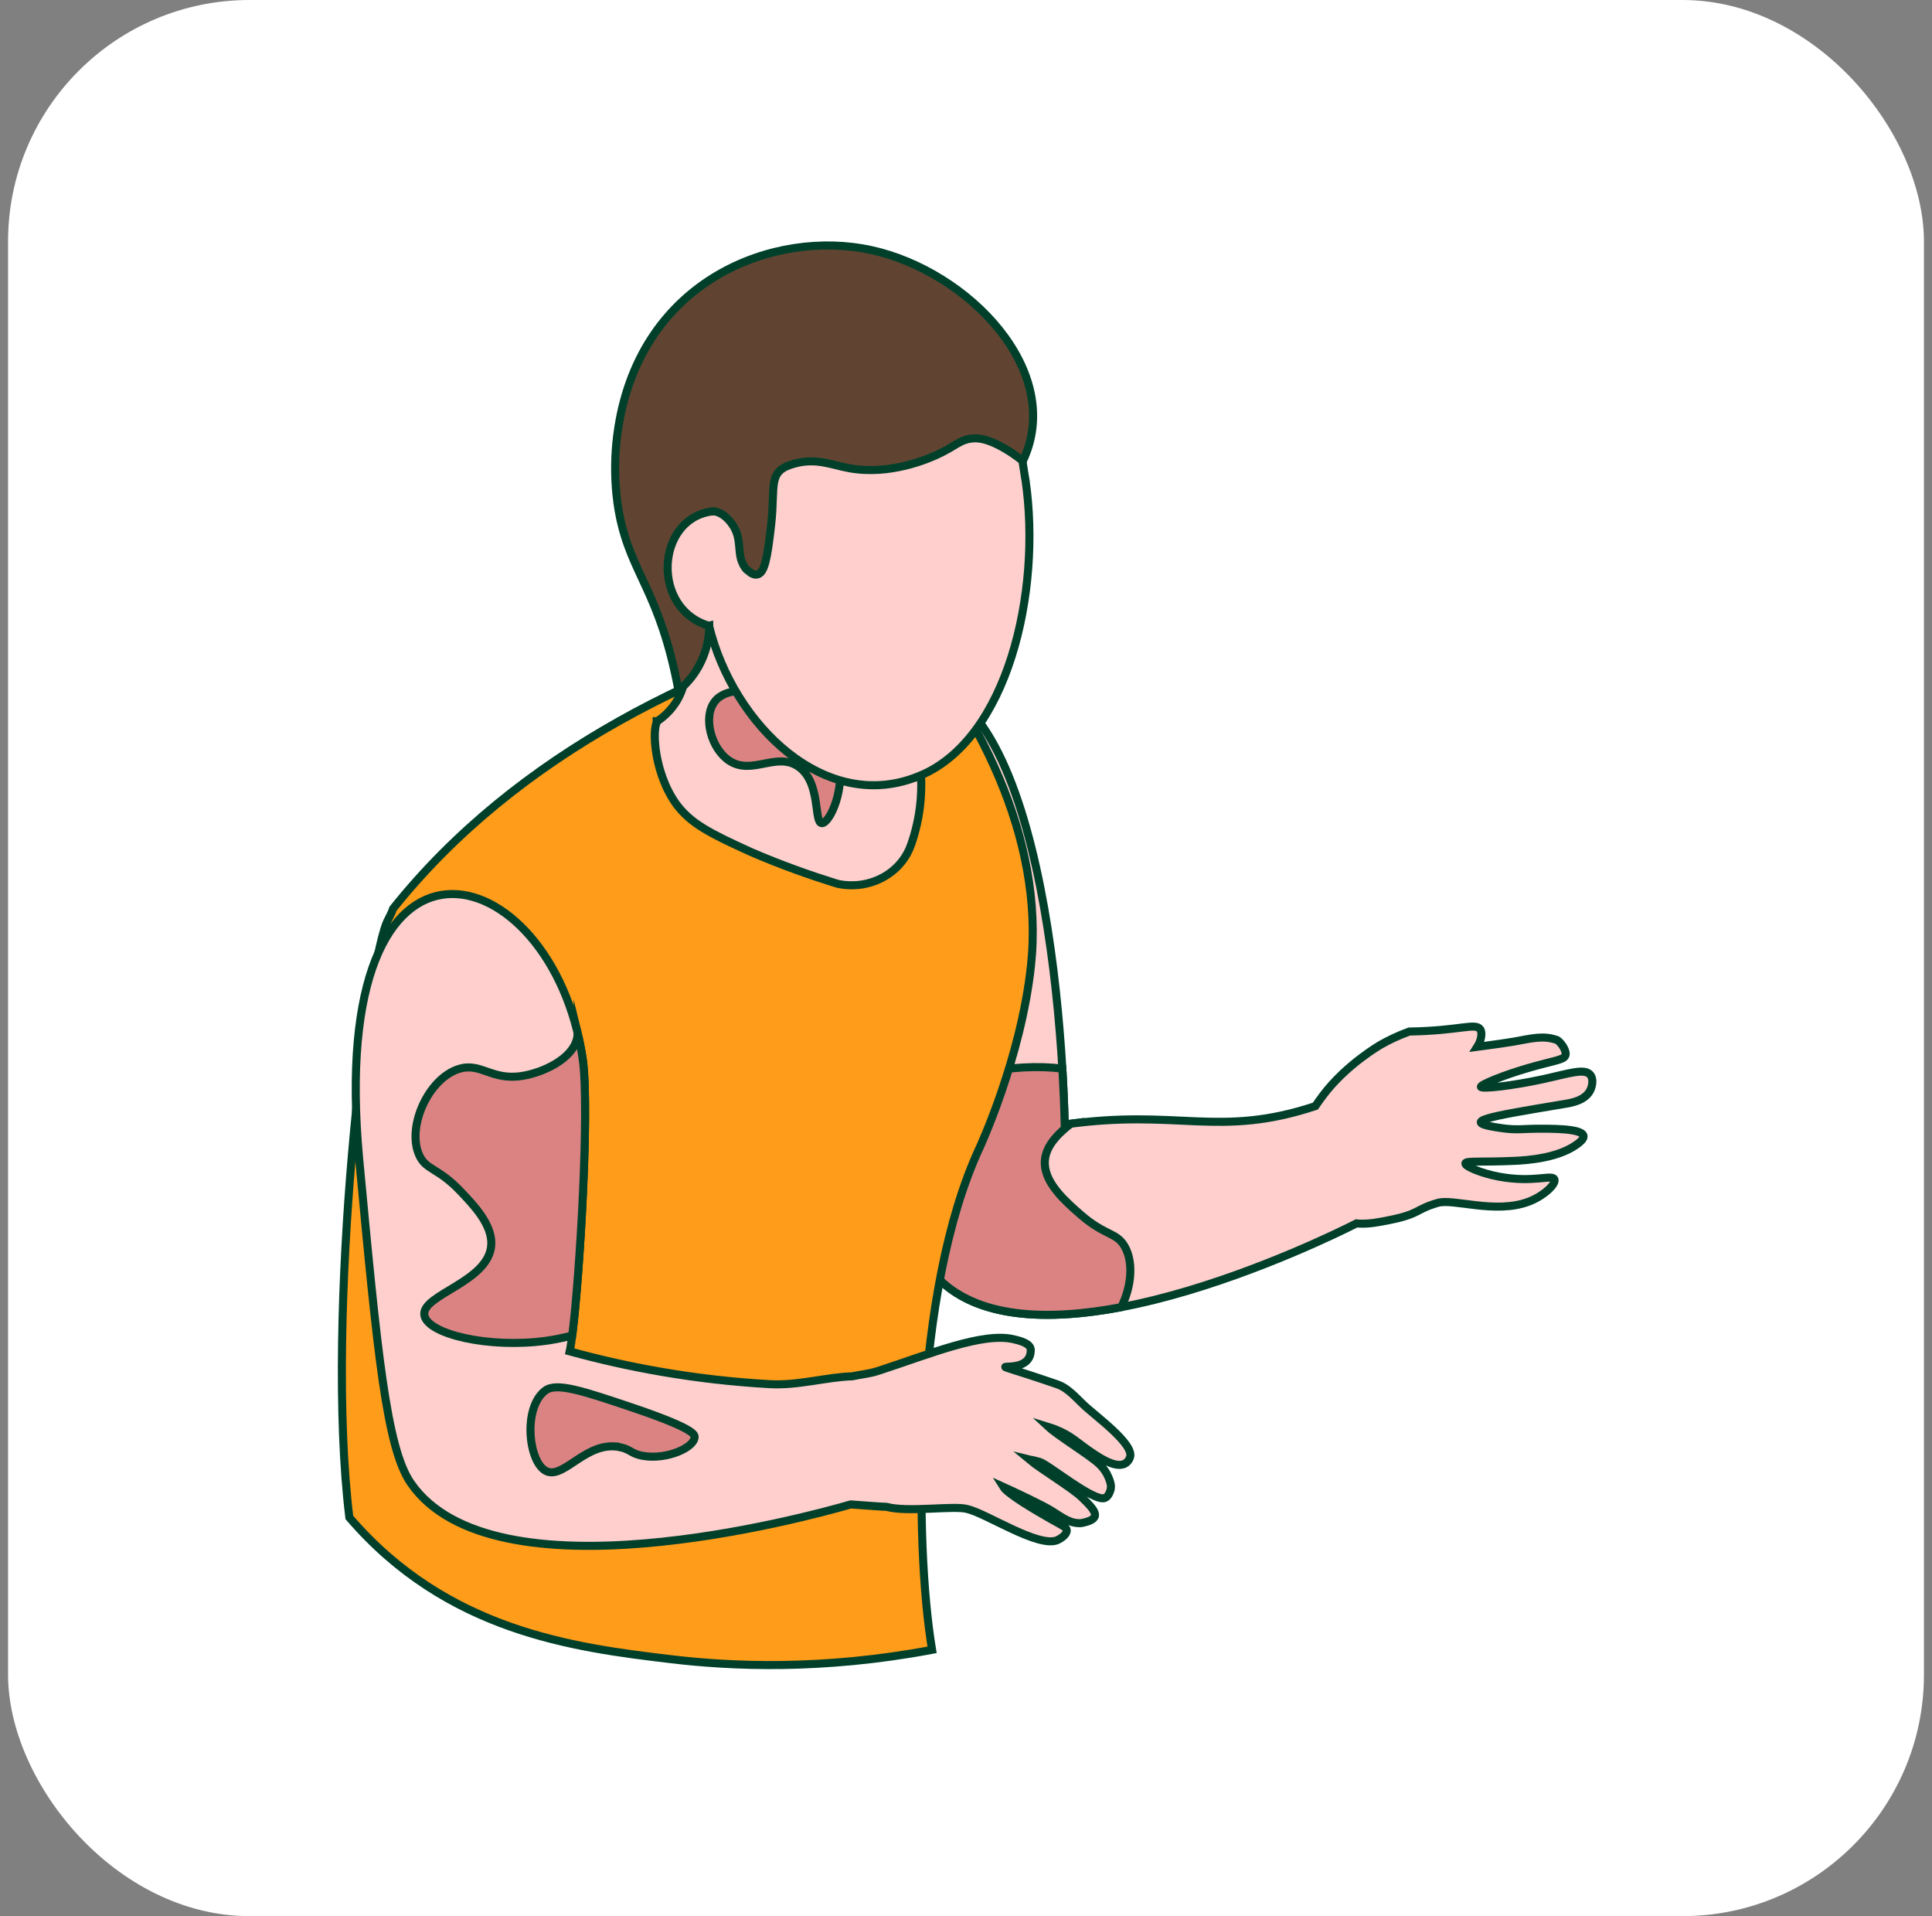 <svg width="120" height="119" viewBox="0 0 120 119" fill="none" xmlns="http://www.w3.org/2000/svg">
<rect x="0" y="0" width="120" height="119" fill="#808080" stroke="none"/>
<rect x="0.5" width="119" height="119" rx="15" fill="white"/>
<path d="M98.794 66.775C98.458 66.307 97.452 66.67 95.848 67.02C93.944 67.435 92.013 67.651 91.981 67.497C91.948 67.36 93.415 66.765 94.891 66.336C96.665 65.819 97.233 65.832 97.246 65.463C97.259 65.119 96.847 64.642 96.704 64.589C95.858 64.292 95.175 64.481 94.006 64.691C93.79 64.73 92.836 64.874 91.755 65.015C92.007 64.619 92.085 64.138 91.938 63.925C91.644 63.497 90.687 64.014 87.532 64.063C86.794 64.331 86.206 64.629 85.784 64.867C85.784 64.867 83.612 66.097 82.152 68.06C81.986 68.282 81.826 68.508 81.698 68.695C75.662 70.693 73.183 68.832 66.131 69.84C65.863 58.724 63.332 37.861 53.644 43.141C50.89 44.642 49.391 49.84 51.945 59.961C54.859 71.475 56.352 77.33 58.128 79.244C64.24 85.826 82.296 76.98 84.259 75.976C84.324 75.983 84.39 75.993 84.455 75.993C85.085 76.019 85.693 75.891 86.229 75.786C88.218 75.397 87.878 75.116 89.299 74.704C90.272 74.419 92.869 75.41 94.943 74.632C95.894 74.275 96.642 73.542 96.553 73.261C96.436 72.895 95.286 73.487 93.081 73.071C92.02 72.869 90.988 72.443 91.017 72.25C91.046 72.074 92.003 72.188 94.087 72.093C94.763 72.061 96.972 71.943 98.147 70.909C99.052 70.111 96.828 70.095 95.642 70.098C94.6 70.098 94.225 70.193 93.336 70.072C90.393 69.669 92.461 69.352 97.197 68.557C97.602 68.492 98.468 68.348 98.778 67.7C98.899 67.452 98.98 67.033 98.794 66.775Z" fill="url(#paint0_linear_247_18039)" stroke="#00402A" stroke-width="0.5" stroke-miterlimit="10"/>
<path d="M69.642 81.18C70.263 79.954 70.426 78.423 69.864 77.425C69.351 76.516 68.646 76.768 67.111 75.427C66.196 74.628 64.955 73.542 64.896 72.306C64.847 71.275 65.638 70.471 66.503 69.787C66.379 69.803 66.258 69.82 66.131 69.836C66.105 68.76 66.056 67.592 65.984 66.365C64.537 66.186 62.688 66.254 60.95 66.663C60.179 66.843 57.191 67.618 54.529 69.951C55.923 75.054 56.965 77.991 58.128 79.244C60.617 81.923 65.086 82.044 69.642 81.18Z" fill="#DB8383" stroke="#00402A" stroke-width="0.5" stroke-miterlimit="10"/>
<path d="M64.037 59.961C63.42 65.737 60.84 71.289 60.84 71.289C56.685 80.235 56.779 95.77 57.893 102.462C51.07 103.748 45.413 103.493 41.637 103.038C35.633 102.322 27.765 101.311 21.699 94.242C20.157 81.665 22.842 59.336 24.116 57.095C24.129 57.066 24.142 57.043 24.152 57.02C24.263 56.797 24.335 56.673 24.413 56.434C32.083 46.821 43.75 41.132 55.594 38.038C60.732 44.135 64.88 52.012 64.037 59.971V59.961Z" fill="#FF9C1A" stroke="#00402A" stroke-width="0.5" stroke-miterlimit="10"/>
<path d="M56.201 43.89C55.741 37.23 49.025 35.417 43.44 37.462C43.437 37.462 43.43 37.465 43.427 37.468C43.312 37.413 43.198 37.377 43.09 37.377C42.852 37.377 42.633 37.593 42.444 37.88C42.329 37.91 42.186 37.969 42.071 38.028V38.057C42.042 38.175 41.901 38.878 41.875 38.967C41.875 38.996 41.875 39.055 41.905 39.114C41.905 39.202 41.934 39.349 41.996 39.464C43.061 41.24 42.669 43.497 40.899 44.74C40.869 44.74 40.84 44.77 40.81 44.77C40.81 44.799 40.781 44.799 40.781 44.799C40.781 44.799 40.781 44.828 40.81 44.828C40.556 45.273 40.611 46.997 41.278 48.61C41.31 48.688 41.343 48.77 41.379 48.849C41.438 48.98 41.503 49.11 41.572 49.238C41.608 49.303 41.647 49.372 41.683 49.437C41.777 49.601 41.875 49.758 41.986 49.912C42.901 51.161 44.132 51.767 46.598 52.892C48.503 53.726 50.495 54.413 51.873 54.841C52.226 54.956 52.605 54.982 52.955 54.979C54.532 54.966 56.045 54.017 56.587 52.463C57.844 48.885 56.972 45.702 56.198 43.893L56.201 43.89Z" fill="#FFCFCD" stroke="#00402A" stroke-width="0.5" stroke-miterlimit="10"/>
<path d="M47.258 42.98C49.123 43.242 51.416 44.563 52.027 46.834C52.595 48.944 51.521 51.155 51.041 51.122C50.534 51.086 51.011 48.554 49.564 47.593C48.215 46.693 46.706 48.165 45.308 47.252C44.175 46.513 43.646 44.554 44.387 43.579C45.073 42.676 46.634 42.895 47.261 42.983L47.258 42.98Z" fill="#DB8383" stroke="#00402A" stroke-width="0.5" stroke-miterlimit="10"/>
<path d="M57.123 48.178C51.276 50.635 45.54 45.002 44.047 38.888V38.875C44.047 38.875 44.025 38.882 43.623 38.898C43.329 38.862 42.382 38.898 42.084 38.754C41.937 38.718 41.823 38.672 41.771 38.603L41.758 38.587C39.703 36.039 40.53 35.532 41.007 32.99C41.444 30.566 40.778 30.341 41.016 28.319C41.327 25.833 42.777 24.139 44.436 22.124C45.743 20.495 47 18.862 48.842 18.179C54.003 16.321 60.885 22.192 63.332 27.472C63.332 27.472 63.672 29.739 63.701 29.853C64.7 36.765 62.59 45.918 57.123 48.181V48.178Z" fill="#FFCFCD" stroke="#00402A" stroke-width="0.5" stroke-miterlimit="10"/>
<path d="M54.098 15.526C60.15 16.844 66.17 23.079 63.531 28.633C63.531 28.633 61.77 27.171 60.523 27.223C59.631 27.259 59.386 27.704 58.187 28.247C57.717 28.46 55.306 29.549 52.736 29.075C51.658 28.875 50.707 28.43 49.378 28.784C47.63 29.245 48.173 30.108 47.902 32.549C47.66 34.708 47.49 35.548 47.062 35.673C46.869 35.728 46.647 35.62 46.507 35.47C46.34 35.388 46.184 35.149 46.118 34.973C45.801 34.325 46.069 33.458 45.537 32.65C44.952 31.744 44.302 31.754 44.302 31.754C44.282 31.769 44.264 31.776 44.247 31.773L44.194 31.767C40.748 32.238 40.425 37.815 44.047 38.868V38.895C44.057 39.425 43.946 40.524 43.254 41.626C42.888 42.215 42.47 42.614 42.143 42.889C41 36.736 39.197 35.673 38.475 31.973C38.354 31.358 37.982 29.238 38.403 26.562C39.853 17.312 48.15 14.23 54.098 15.526Z" fill="#604431" stroke="#00402A" stroke-width="0.5" stroke-miterlimit="10"/>
<path d="M67.261 87.203C66.552 86.503 66.2 86.153 65.638 85.963C59.539 83.873 64.031 85.871 64.024 83.84C64.024 83.405 63.247 83.245 63.002 83.183C61.075 82.698 57.756 84.095 54.568 85.132C53.964 85.332 53.422 85.364 52.932 85.475C51.351 85.521 49.574 86.061 47.817 85.963C43.077 85.698 38.896 84.89 35.385 83.925C35.859 81.76 36.685 69.048 36.188 65.741C34.288 53.019 20.187 49.16 22.313 72.021C23.424 83.882 23.999 89.915 25.517 92.106C30.633 99.505 50.025 94.252 52.84 93.431C52.958 93.441 55.022 93.591 55.078 93.585C56.394 93.938 59.272 93.487 60.075 93.716C61.274 93.99 64.475 96.13 65.661 95.655C65.919 95.537 66.284 95.286 66.255 95.027C66.239 94.86 66.079 94.792 65.331 94.376C64.279 93.778 62.584 92.783 62.306 92.332C62.809 92.558 64.877 93.526 65.341 93.84C66.046 94.281 66.5 94.644 67.176 94.589C68.45 94.334 68.12 93.882 67.186 92.986C66.562 92.391 64.641 91.236 63.929 90.641C64.151 90.696 63.92 90.611 64.576 90.791C65.079 90.925 67.924 93.274 68.613 93.035C68.868 92.947 68.96 92.58 68.976 92.531C69.048 92.26 68.963 92.024 68.865 91.785C68.786 91.586 68.62 91.246 68.257 90.909C67.676 90.366 65.71 89.162 65.128 88.622C66.288 88.982 66.791 89.479 67.359 89.885C68.094 90.412 69.27 91.256 69.89 90.886C70.103 90.762 70.175 90.536 70.181 90.52C70.501 89.689 67.983 87.912 67.261 87.203Z" fill="#FFCFCD" stroke="#00402A" stroke-width="0.5" stroke-miterlimit="10"/>
<path d="M26.357 81.665C26.514 82.852 30.371 83.761 33.928 83.267C34.209 83.228 34.787 83.137 35.542 82.944C36.015 79.247 36.636 68.708 36.188 65.741C36.107 65.195 36.002 64.665 35.878 64.154C35.878 64.259 35.868 64.367 35.846 64.472C35.565 65.787 33.686 66.624 32.432 66.82C30.508 67.124 29.871 65.95 28.486 66.392C26.589 66.997 25.259 70 26.033 71.73C26.458 72.682 27.186 72.496 28.594 73.974C29.434 74.854 30.57 76.048 30.515 77.284C30.41 79.607 26.187 80.386 26.357 81.665Z" fill="#DB8383" stroke="#00402A" stroke-width="0.5" stroke-miterlimit="10"/>
<path d="M38.56 89.888C36.505 89.401 35.068 91.831 33.974 91.383C32.824 90.912 32.449 87.425 33.866 86.362C34.562 85.842 36.153 86.362 39.305 87.428C43.038 88.691 43.146 89.074 43.143 89.244C43.133 89.901 41.418 90.67 39.945 90.418C39.22 90.294 39.181 90.032 38.56 89.885V89.888Z" fill="#DB8383" stroke="#00402A" stroke-width="0.5" stroke-miterlimit="10"/>
<defs>
<linearGradient id="paint0_linear_247_18039" x1="659.438" y1="-563.987" x2="562.591" y2="-461.18" gradientUnits="SpaceOnUse">
<stop stop-color="#ED7D88"/>
<stop offset="1" stop-color="#FFCFCD"/>
</linearGradient>
</defs>
</svg>
